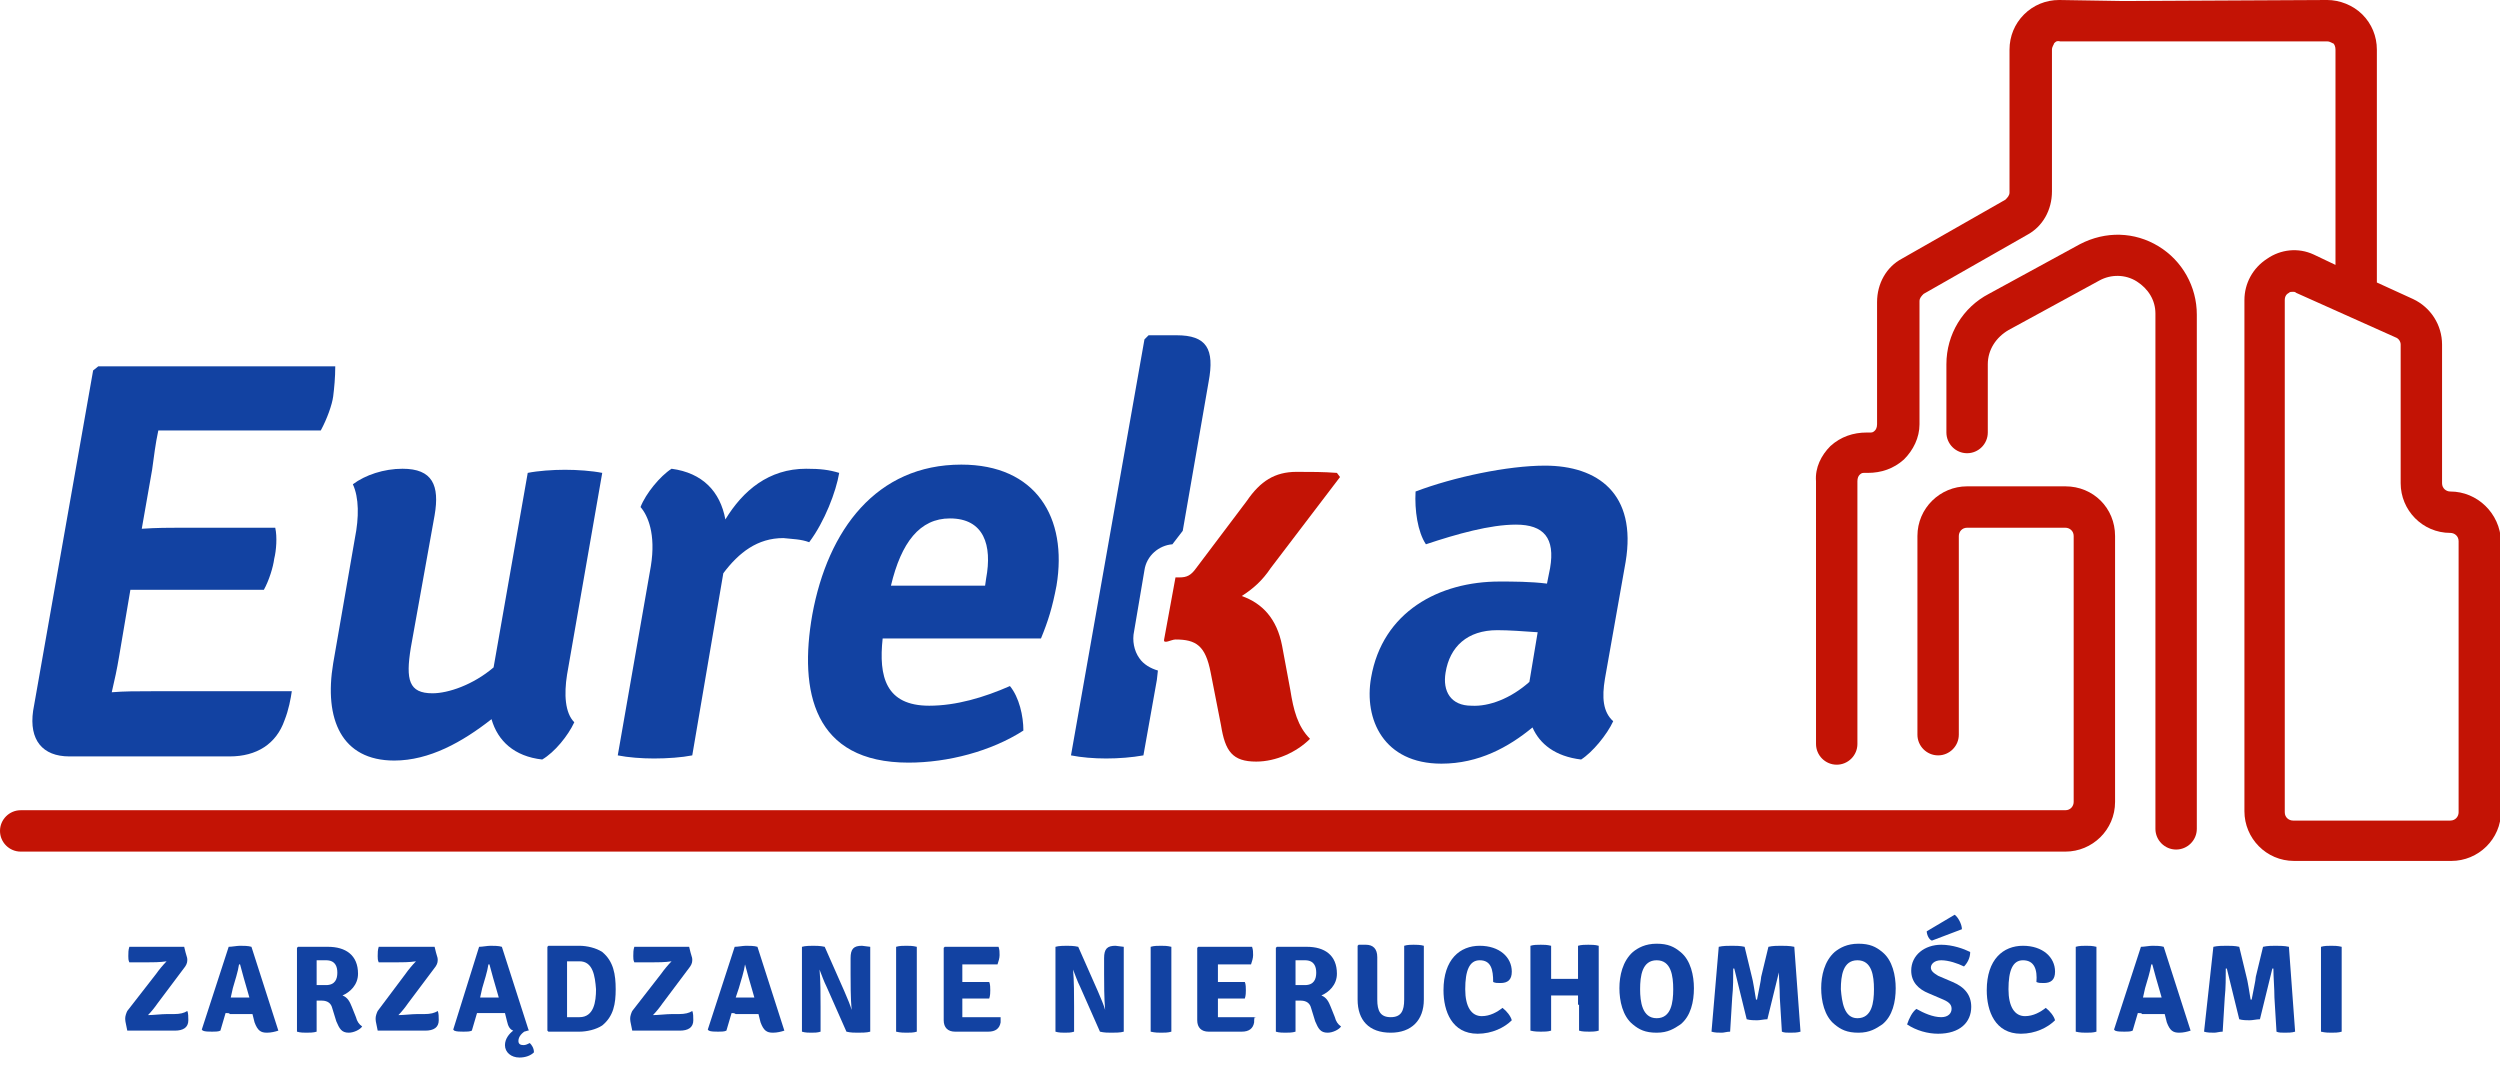 <?xml version="1.0" encoding="utf-8"?>
<!-- Generator: Adobe Illustrator 19.1.0, SVG Export Plug-In . SVG Version: 6.00 Build 0)  -->
<svg version="1.1" id="Warstwa_1" xmlns="http://www.w3.org/2000/svg" xmlns:xlink="http://www.w3.org/1999/xlink" x="0px" y="0px"
	 viewBox="-299 246.1 241.6 103.2" style="enable-background:new -299 246.1 241.6 103.2;" xml:space="preserve">
<style type="text/css">
	.st0{fill:#1242A2;}
	.st1{fill:#C31305;}
</style>
<g>
	<path class="st0" d="M-271.5,315.7c-0.8,2.3-2.7,3.5-5.3,3.5h-15.5c-2.6,0-3.9-1.6-3.5-4.4l5.8-32.9l0.5-0.4h22.9
		c0,1.1-0.1,2.1-0.2,2.9c-0.1,0.8-0.6,2.2-1.2,3.3h-12.1h-3.6c-0.3,1.4-0.4,2.4-0.6,3.8l-1,5.7c1.4-0.1,2.8-0.1,3.6-0.1h9.3
		c0.2,0.9,0.1,2.2-0.1,3c-0.1,0.8-0.5,2.1-1,3h-9.3h-3.6l-1.1,6.5c-0.2,1.2-0.4,2.1-0.7,3.4c1.2-0.1,2.4-0.1,3.9-0.1h13.5
		C-270.9,313.6-271.1,314.7-271.5,315.7z"/>
	<path class="st0" d="M-264.7,298.1c0.4-2,0.4-3.9-0.2-5.2c1.2-0.9,3-1.5,4.8-1.5c2.9,0,3.6,1.6,3.1,4.5l-2.3,12.8
		c-0.5,3.1-0.2,4.4,2.1,4.4c1.5,0,3.9-0.8,5.9-2.5l3.3-18.8c1-0.2,2.4-0.3,3.6-0.3s2.6,0.1,3.6,0.3l-3.4,19.5
		c-0.3,1.9-0.2,3.7,0.7,4.6c-0.6,1.3-1.9,2.9-3.1,3.6c-2.7-0.3-4.3-1.8-4.9-3.9c-2.8,2.2-6,4-9.4,4c-5.1,0-6.8-4-5.9-9.4
		L-264.7,298.1z"/>
	<path class="st0" d="M-234.1,291.4c3,0.4,4.7,2.2,5.2,4.9c1.7-2.8,4.2-4.9,7.8-4.9c1.4,0,2.2,0.1,3.2,0.4c-0.3,1.8-1.4,4.7-2.9,6.7
		c-0.8-0.3-1.6-0.3-2.5-0.4c-2.5,0-4.3,1.4-5.8,3.4l-3,17.6c-1,0.2-2.4,0.3-3.7,0.3c-1.2,0-2.5-0.1-3.5-0.3l3.2-18.3
		c0.5-3.1-0.3-4.9-1-5.7C-236.6,293.8-235.2,292.1-234.1,291.4z"/>
	<path class="st0" d="M-213.7,307.8c-0.4,3.7,0.3,6.5,4.5,6.5c2.6,0,5.3-0.8,7.8-1.9c0.9,1.1,1.3,2.9,1.3,4.3
		c-3.1,2-7.3,3.1-11.1,3.1c-9.2,0-10.6-6.9-9.3-14.3c1.5-8.2,6.2-14.5,14.4-14.5c7.2,0,10.3,5.1,9.2,11.7c-0.4,2.1-0.8,3.4-1.5,5.1
		C-198.4,307.8-213.7,307.8-213.7,307.8z M-212.9,302.7h9.1l0.1-0.7c0.6-3.2-0.2-5.8-3.5-5.8C-210.1,296.2-211.9,298.5-212.9,302.7z
		"/>
	<path class="st0" d="M-146.2,319.5c-2.5-0.3-4-1.5-4.7-3.1c-2.3,1.9-5.2,3.5-8.8,3.5c-5.6,0-7.5-4.3-6.8-8.3
		c1.1-6.4,6.6-9.3,12.4-9.3c1.3,0,3,0,4.6,0.2l0.3-1.5c0.5-2.9-0.6-4.2-3.3-4.2c-2.5,0-5.7,0.9-8.7,1.9c-0.8-1.2-1.1-3.3-1-5.1
		c3.7-1.4,8.9-2.5,12.5-2.5c5.1,0,8.9,2.7,7.8,9.3l-2,11.3c-0.3,1.8-0.2,3.2,0.8,4.1C-143.7,317.1-145.1,318.8-146.2,319.5z
		 M-151.2,312l0.8-4.8c-1.4-0.1-2.8-0.2-3.9-0.2c-2.9,0-4.6,1.6-5,4.1c-0.3,1.8,0.5,3.2,2.5,3.2C-155.1,314.4-153,313.6-151.2,312z"
		/>
</g>
<g>
	<g>
		<path class="st0" d="M-283.9,340.2c0.2-0.3,0.7-0.9,1-1.2l0,0c-0.6,0.1-1.4,0.1-1.9,0.1h-1.7c-0.1-0.2-0.1-0.4-0.1-0.6
			c0-0.3,0-0.6,0.1-0.9h5.3c0.2,0.9,0.3,1,0.3,1.2c0,0.2,0,0.4-0.2,0.7l-2.7,3.6c-0.2,0.3-0.6,0.8-0.9,1.1l0,0
			c0.5,0,1.3-0.1,1.8-0.1h0.7c0.6,0,1-0.1,1.3-0.3c0.1,0.2,0.1,0.6,0.1,0.9c0,0.7-0.5,1-1.3,1h-4.6c-0.2-0.9-0.2-1-0.2-1.2
			c0-0.2,0.1-0.5,0.2-0.7L-283.9,340.2z"/>
		<path class="st0" d="M-277.2,344l-0.5,1.7c-0.2,0.1-0.5,0.1-0.8,0.1s-0.7,0-0.9-0.1l-0.1-0.1l2.6-8c0.3,0,0.8-0.1,1.1-0.1
			c0.3,0,0.8,0,1.1,0.1l2.6,8.1c-0.3,0.1-0.7,0.2-1.1,0.2c-0.6,0-0.9-0.2-1.2-1l-0.2-0.8c-0.2,0-0.3,0-0.5,0h-1.7
			C-276.8,344-277,344-277.2,344z M-276.7,342.5c0.2,0,0.3,0,0.5,0h0.9c0.1,0,0.3,0,0.4,0l-0.2-0.7c-0.2-0.7-0.5-1.7-0.7-2.5h-0.1
			c-0.1,0.7-0.4,1.6-0.6,2.3L-276.7,342.5z"/>
		<path class="st0" d="M-265.9,342.3c0.5,0.2,0.7,0.6,0.9,1.1l0.4,1c0.1,0.4,0.3,0.7,0.6,0.9c-0.2,0.3-0.8,0.6-1.3,0.6
			c-0.7,0-0.9-0.4-1.2-1.1l-0.4-1.3c-0.1-0.4-0.4-0.7-1-0.7h-0.5v3c-0.3,0.1-0.7,0.1-1,0.1c-0.2,0-0.6,0-0.9-0.1v-8.1l0.1-0.1
			c1,0,2,0,2.9,0c1.7,0,2.9,0.8,2.9,2.6C-264.4,341.3-265.2,342-265.9,342.3z M-268.4,341.3c0.4,0,0.7,0,0.9,0
			c0.9,0,1.1-0.6,1.1-1.2c0-0.6-0.2-1.2-1.1-1.2c-0.2,0-0.6,0-0.9,0C-268.4,338.9-268.4,341.3-268.4,341.3z"/>
		<path class="st0" d="M-259.8,340.2c0.2-0.3,0.7-0.9,1-1.2l0,0c-0.6,0.1-1.4,0.1-1.9,0.1h-1.7c-0.1-0.2-0.1-0.4-0.1-0.6
			c0-0.3,0-0.6,0.1-0.9h5.4c0.2,0.9,0.3,1,0.3,1.2c0,0.2,0,0.4-0.2,0.7l-2.7,3.6c-0.2,0.3-0.6,0.8-0.9,1.1l0,0
			c0.5,0,1.3-0.1,1.8-0.1h0.7c0.6,0,1-0.1,1.3-0.3c0.1,0.2,0.1,0.6,0.1,0.9c0,0.7-0.5,1-1.3,1h-4.6c-0.2-0.9-0.2-1-0.2-1.2
			c0-0.2,0.1-0.5,0.2-0.7L-259.8,340.2z"/>
		<path class="st0" d="M-252.7,337.6c0.3,0,0.8-0.1,1.1-0.1c0.3,0,0.8,0,1.1,0.1l2.6,8.1h-0.1l0,0c-0.3,0.1-0.7,0.2-1,0.2
			c-0.2,0-0.4,0-0.5-0.1c0.2-0.2,0.4-0.3,0.5-0.4c0.3,0,0.9,0,1.1,0.2h-0.1l0,0c-0.6,0.3-0.9,0.7-0.9,1.1c0,0.3,0.2,0.4,0.5,0.4
			c0.2,0,0.4-0.1,0.6-0.2c0.2,0.2,0.4,0.5,0.4,0.9c-0.3,0.3-0.8,0.5-1.4,0.5c-0.8,0-1.4-0.5-1.4-1.2c0-0.6,0.4-1.1,0.8-1.4
			c-0.3-0.1-0.5-0.4-0.6-0.9l-0.2-0.8c-0.2,0-0.3,0-0.5,0h-1.7c-0.1,0-0.3,0-0.5,0l-0.5,1.7c-0.2,0.1-0.5,0.1-0.8,0.1
			c-0.3,0-0.7,0-0.9-0.1l-0.1-0.1L-252.7,337.6z M-252.6,342.5c0.2,0,0.3,0,0.5,0h0.9c0.1,0,0.3,0,0.4,0l-0.2-0.7
			c-0.2-0.7-0.5-1.7-0.7-2.5h-0.1c-0.1,0.7-0.4,1.6-0.6,2.3L-252.6,342.5z"/>
		<path class="st0" d="M-240.8,345.2c-0.6,0.4-1.5,0.6-2.2,0.6c-1,0-2,0-3,0l-0.1-0.1v-8.1l0.1-0.1c1,0,2,0,3,0
			c0.7,0,1.6,0.2,2.2,0.6c1.1,0.9,1.3,2.2,1.3,3.6C-239.5,343.1-239.7,344.3-240.8,345.2z M-243,339c-0.4,0-0.8,0-1.2,0v5.4
			c0.4,0,0.8,0,1.2,0c1.4,0,1.6-1.5,1.6-2.7C-241.5,340.4-241.7,339-243,339z"/>
		<path class="st0" d="M-235.1,340.2c0.2-0.3,0.7-0.9,1-1.2l0,0c-0.6,0.1-1.4,0.1-1.9,0.1h-1.7c-0.1-0.2-0.1-0.4-0.1-0.6
			c0-0.3,0-0.6,0.1-0.9h5.3c0.2,0.9,0.3,1,0.3,1.2c0,0.2,0,0.4-0.2,0.7l-2.7,3.6c-0.2,0.3-0.6,0.8-0.9,1.1l0,0
			c0.5,0,1.3-0.1,1.8-0.1h0.7c0.6,0,1-0.1,1.3-0.3c0.1,0.2,0.1,0.6,0.1,0.9c0,0.7-0.5,1-1.3,1h-4.6c-0.2-0.9-0.2-1-0.2-1.2
			c0-0.2,0.1-0.5,0.2-0.7L-235.1,340.2z"/>
		<path class="st0" d="M-228.3,344l-0.5,1.7c-0.2,0.1-0.5,0.1-0.8,0.1s-0.7,0-0.9-0.1l-0.1-0.1l2.6-8c0.3,0,0.8-0.1,1.1-0.1
			s0.8,0,1.1,0.1l2.6,8.1c-0.3,0.1-0.7,0.2-1.1,0.2c-0.6,0-0.9-0.2-1.2-1l-0.2-0.8c-0.2,0-0.3,0-0.5,0h-1.7
			C-228,344-228.2,344-228.3,344z M-227.9,342.5c0.2,0,0.3,0,0.5,0h0.9c0.1,0,0.3,0,0.4,0l-0.2-0.7c-0.2-0.7-0.5-1.7-0.7-2.5l0,0
			c-0.1,0.7-0.4,1.6-0.6,2.3L-227.9,342.5z"/>
		<path class="st0" d="M-214.9,337.6v8.2c-0.3,0.1-0.9,0.1-1.2,0.1c-0.3,0-0.7,0-1.1-0.1l-1.9-4.3c-0.3-0.6-0.5-1.2-0.7-1.7l0,0
			c0.1,1,0.1,2.6,0.1,3.6v2.4c-0.3,0.1-0.6,0.1-0.9,0.1c-0.2,0-0.6,0-0.9-0.1v-8.2c0.3-0.1,0.9-0.1,1.1-0.1c0.2,0,0.7,0,1.1,0.1
			l1.9,4.3c0.3,0.7,0.6,1.4,0.7,1.8l0,0c-0.1-1.1-0.1-2.7-0.1-3.5v-1.5c0-0.9,0.3-1.2,1.1-1.2L-214.9,337.6L-214.9,337.6z"/>
		<path class="st0" d="M-212.4,337.6c0.3-0.1,0.7-0.1,1-0.1c0.3,0,0.6,0,1,0.1v8.2c-0.3,0.1-0.7,0.1-1,0.1c-0.2,0-0.6,0-1-0.1V337.6
			z"/>
		<path class="st0" d="M-202.3,344.9c-0.1,0.6-0.5,0.9-1.2,0.9h-3.2c-0.7,0-1.1-0.4-1.1-1.1v-7l0.1-0.1h5.2c0.1,0.3,0.1,0.5,0.1,0.8
			c0,0.3-0.1,0.6-0.2,0.9h-2.4h-1c0,0.3,0,0.6,0,0.9v0.8c0.3,0,0.6,0,0.8,0h1.8c0.1,0.2,0.1,0.6,0.1,0.8c0,0.2,0,0.5-0.1,0.8h-1.8
			h-0.8v0.9c0,0.3,0,0.5,0,0.9l0,0c0.3,0,0.6,0,0.9,0h2.8C-202.3,344.3-202.3,344.6-202.3,344.9z"/>
		<path class="st0" d="M-190.4,337.6v8.2c-0.3,0.1-0.9,0.1-1.2,0.1c-0.3,0-0.7,0-1.1-0.1l-1.9-4.3c-0.3-0.6-0.5-1.2-0.7-1.7l0,0
			c0.1,1,0.1,2.6,0.1,3.6v2.4c-0.3,0.1-0.6,0.1-0.9,0.1c-0.2,0-0.6,0-0.9-0.1v-8.2c0.3-0.1,0.9-0.1,1.1-0.1c0.2,0,0.7,0,1.1,0.1
			l1.9,4.3c0.3,0.7,0.6,1.4,0.7,1.8l0,0c-0.1-1.1-0.1-2.7-0.1-3.5v-1.5c0-0.9,0.3-1.2,1.1-1.2L-190.4,337.6L-190.4,337.6z"/>
		<path class="st0" d="M-187.8,337.6c0.3-0.1,0.7-0.1,1-0.1s0.6,0,1,0.1v8.2c-0.3,0.1-0.7,0.1-1,0.1c-0.2,0-0.6,0-1-0.1V337.6z"/>
		<path class="st0" d="M-177.8,344.9c-0.1,0.6-0.5,0.9-1.2,0.9h-3.2c-0.7,0-1.1-0.4-1.1-1.1v-7l0.1-0.1h5.2c0.1,0.3,0.1,0.5,0.1,0.8
			c0,0.3-0.1,0.6-0.2,0.9h-2.4h-0.8c0,0.3,0,0.6,0,0.9v0.8c0.3,0,0.6,0,0.8,0h1.8c0.1,0.2,0.1,0.6,0.1,0.8c0,0.2,0,0.5-0.1,0.8h-1.8
			h-0.8v0.9c0,0.3,0,0.5,0,0.9l0,0c0.3,0,0.6,0,0.9,0h2.8C-177.8,344.3-177.8,344.6-177.8,344.9z"/>
		<path class="st0" d="M-171.3,342.3c0.5,0.2,0.7,0.6,0.9,1.1l0.4,1c0.1,0.4,0.3,0.7,0.6,0.9c-0.2,0.3-0.8,0.6-1.3,0.6
			c-0.7,0-0.9-0.4-1.2-1.1l-0.4-1.3c-0.1-0.4-0.4-0.7-1-0.7h-0.5v3c-0.3,0.1-0.7,0.1-1,0.1c-0.2,0-0.6,0-0.9-0.1v-8.1l0.1-0.1
			c1,0,2,0,2.9,0c1.7,0,2.9,0.8,2.9,2.6C-169.8,341.3-170.6,342-171.3,342.3z M-173.8,341.3c0.4,0,0.7,0,0.9,0
			c0.9,0,1.1-0.6,1.1-1.2c0-0.6-0.2-1.2-1.1-1.2c-0.2,0-0.6,0-0.9,0V341.3z"/>
		<path class="st0" d="M-161.4,342.7c0,2-1.2,3.2-3.2,3.2c-2.1,0-3.2-1.2-3.2-3.2v-5.2l0.1-0.1h0.7c0.7,0,1.1,0.4,1.1,1.2v4.1
			c0,1.1,0.3,1.7,1.3,1.7s1.3-0.6,1.3-1.7v-5.2c0.3-0.1,0.7-0.1,0.9-0.1s0.7,0,1,0.1L-161.4,342.7L-161.4,342.7z"/>
		<path class="st0" d="M-156,338.9c-1,0-1.4,1-1.4,2.8c0,1.7,0.6,2.6,1.6,2.6c0.8,0,1.5-0.4,2-0.8c0.4,0.3,0.8,0.8,0.9,1.2
			c-0.7,0.7-1.9,1.3-3.3,1.3c-2.5,0-3.3-2.2-3.3-4.2c0-3,1.6-4.3,3.5-4.3s3.1,1.1,3.1,2.5c0,0.8-0.4,1.1-1.1,1.1
			c-0.3,0-0.5,0-0.7-0.1C-154.7,339.8-154.9,338.9-156,338.9z"/>
		<path class="st0" d="M-146.5,343.2c0-0.3,0-0.6,0-0.9c-0.2,0-0.4,0-0.6,0h-1.4c-0.2,0-0.4,0-0.6,0c0,0.3,0,0.6,0,0.9v2.5
			c-0.3,0.1-0.7,0.1-1,0.1c-0.2,0-0.6,0-1-0.1v-8.2c0.3-0.1,0.7-0.1,1-0.1s0.6,0,1,0.1v2.3c0,0.3,0,0.6,0,0.9c0.2,0,0.4,0,0.6,0h1.4
			c0.2,0,0.4,0,0.6,0c0-0.3,0-0.6,0-0.9v-2.3c0.3-0.1,0.7-0.1,1-0.1c0.2,0,0.7,0,1,0.1v8.2c-0.3,0.1-0.7,0.1-0.9,0.1
			c-0.3,0-0.7,0-1-0.1v-2.5H-146.5z"/>
		<path class="st0" d="M-141.2,338.1c0.5-0.4,1.2-0.8,2.3-0.8s1.7,0.3,2.3,0.8c1,0.8,1.3,2.3,1.3,3.5c0,1.3-0.3,2.7-1.3,3.5
			c-0.6,0.4-1.2,0.8-2.3,0.8s-1.7-0.3-2.3-0.8c-1-0.8-1.3-2.3-1.3-3.5C-142.5,340.4-142.2,339-141.2,338.1z M-138.9,344.5
			c1.4,0,1.6-1.5,1.6-2.8c0-1.3-0.2-2.8-1.6-2.8c-1.4,0-1.6,1.5-1.6,2.8C-140.5,342.9-140.3,344.5-138.9,344.5z"/>
		<path class="st0" d="M-132.9,337.6c0.4-0.1,0.9-0.1,1.3-0.1c0.3,0,0.8,0,1.2,0.1l0.7,2.9c0.1,0.3,0.3,1.6,0.4,2.2h0.1
			c0.1-0.6,0.4-1.9,0.4-2.2l0.7-2.9c0.4-0.1,0.9-0.1,1.2-0.1s0.9,0,1.3,0.1l0.6,8.2c-0.3,0.1-0.7,0.1-1,0.1s-0.6,0-0.8-0.1l-0.2-3.3
			c0-0.9-0.1-2-0.1-2.8h0.1l-1.2,4.9c-0.3,0-0.7,0.1-1,0.1c-0.2,0-0.7,0-1-0.1l-1.2-4.9h-0.1c0,0.8,0,1.9-0.1,2.8l-0.2,3.3
			c-0.3,0-0.6,0.1-0.8,0.1c-0.3,0-0.7,0-1-0.1L-132.9,337.6z"/>
		<path class="st0" d="M-121.7,338.1c0.5-0.4,1.2-0.8,2.3-0.8s1.7,0.3,2.3,0.8c1,0.8,1.3,2.3,1.3,3.5c0,1.3-0.3,2.7-1.3,3.5
			c-0.6,0.4-1.2,0.8-2.3,0.8s-1.7-0.3-2.3-0.8c-1-0.8-1.3-2.3-1.3-3.5C-123,340.4-122.7,339-121.7,338.1z M-119.5,344.5
			c1.4,0,1.6-1.5,1.6-2.8c0-1.3-0.2-2.8-1.6-2.8c-1.4,0-1.6,1.5-1.6,2.8C-121,342.9-120.8,344.5-119.5,344.5z"/>
		<path class="st0" d="M-113.8,343.6c0.7,0.4,1.6,0.8,2.4,0.8c0.7,0,1-0.4,1-0.8c0-0.3-0.1-0.6-0.8-0.9l-1.4-0.6
			c-1-0.4-1.7-1.1-1.7-2.2c0-1.5,1.3-2.5,2.9-2.5c1.1,0,2.2,0.4,2.8,0.7c0,0.6-0.3,1.1-0.6,1.4c-0.6-0.3-1.5-0.6-2.2-0.6
			s-1,0.4-1,0.7c0,0.3,0.2,0.5,0.7,0.8l1.4,0.6c1.2,0.5,1.8,1.3,1.8,2.4c0,1.5-1.1,2.6-3.2,2.6c-1,0-2.1-0.3-3-0.9
			C-114.5,344.5-114.2,343.9-113.8,343.6z M-110.1,334.5c0.3,0.2,0.7,0.9,0.7,1.4l-2.9,1.1c-0.3-0.1-0.5-0.6-0.5-0.9L-110.1,334.5z"
			/>
		<path class="st0" d="M-103.5,338.9c-1,0-1.4,1-1.4,2.8c0,1.7,0.6,2.6,1.6,2.6c0.8,0,1.5-0.4,2-0.8c0.4,0.3,0.8,0.8,0.9,1.2
			c-0.7,0.7-1.9,1.3-3.3,1.3c-2.5,0-3.3-2.2-3.3-4.2c0-3,1.6-4.3,3.5-4.3s3.1,1.1,3.1,2.5c0,0.8-0.4,1.1-1.1,1.1
			c-0.3,0-0.5,0-0.7-0.1C-102.1,339.8-102.4,338.9-103.5,338.9z"/>
		<path class="st0" d="M-98.4,337.6c0.3-0.1,0.7-0.1,1-0.1s0.6,0,1,0.1v8.2c-0.3,0.1-0.7,0.1-1,0.1c-0.2,0-0.6,0-1-0.1V337.6z"/>
		<path class="st0" d="M-92.4,344l-0.5,1.7c-0.2,0.1-0.5,0.1-0.8,0.1s-0.7,0-0.9-0.1l-0.1-0.1l2.6-8c0.3,0,0.8-0.1,1.1-0.1
			s0.8,0,1.1,0.1l2.6,8.1c-0.3,0.1-0.7,0.2-1.1,0.2c-0.6,0-0.9-0.2-1.2-1l-0.2-0.8c-0.2,0-0.3,0-0.5,0H-92
			C-92,344-92.2,344-92.4,344z M-91.9,342.5c0.2,0,0.3,0,0.5,0h0.9c0.1,0,0.3,0,0.4,0l-0.2-0.7c-0.2-0.7-0.5-1.7-0.7-2.5h-0.1
			c-0.1,0.7-0.4,1.6-0.6,2.3L-91.9,342.5z"/>
		<path class="st0" d="M-85.1,337.6c0.4-0.1,0.9-0.1,1.3-0.1c0.3,0,0.8,0,1.2,0.1l0.7,2.9c0.1,0.3,0.3,1.6,0.4,2.2h0.1
			c0.1-0.6,0.4-1.9,0.4-2.2l0.7-2.9c0.4-0.1,0.9-0.1,1.2-0.1s0.9,0,1.3,0.1l0.6,8.2c-0.3,0.1-0.7,0.1-1,0.1s-0.6,0-0.8-0.1l-0.2-3.3
			c0-0.9-0.1-2-0.1-2.8h-0.1l-1.2,4.9c-0.3,0-0.7,0.1-1,0.1c-0.2,0-0.7,0-1-0.1l-1.2-4.9h-0.1c0,0.8,0,1.9-0.1,2.8l-0.2,3.3
			c-0.3,0-0.6,0.1-0.8,0.1c-0.3,0-0.7,0-1-0.1L-85.1,337.6z"/>
		<path class="st0" d="M-74.7,337.6c0.3-0.1,0.7-0.1,1-0.1s0.6,0,1,0.1v8.2c-0.3,0.1-0.7,0.1-1,0.1c-0.2,0-0.6,0-1-0.1V337.6z"/>
	</g>
</g>
<g>
	<path class="st1" d="M-174.3,312.8l-0.8-4.3c-0.5-2.6-1.9-4.1-3.9-4.8c1.1-0.7,2-1.5,2.8-2.7l6.7-8.8l-0.3-0.4
		c-1.3-0.1-2.5-0.1-3.9-0.1c-2.1,0-3.5,0.9-4.8,2.8l-4.9,6.5c-0.5,0.7-0.9,0.9-1.6,0.9h-0.4l-1.1,6c-0.1,0.5,0.7,0,1.1,0
		c2,0,2.9,0.6,3.4,3.2l1,5.1c0.4,2.5,1.1,3.5,3.4,3.5c1.9,0,3.9-0.9,5.2-2.2C-173.6,316.3-174,314.7-174.3,312.8z"/>
	<path class="st0" d="M-187.1,310.9c-0.7-0.2-1.4-0.6-1.8-1.2c-0.5-0.7-0.7-1.7-0.5-2.6l1-5.9c0.2-1.4,1.4-2.4,2.7-2.5l1-1.3
		l2.5-14.4c0.6-3.2-0.2-4.5-3.1-4.5h-2.7l-0.4,0.4l-7.1,40.2c1,0.2,2.2,0.3,3.4,0.3c1.2,0,2.5-0.1,3.6-0.3l1.3-7.3l0,0L-187.1,310.9
		z"/>
</g>
<g>
	<path class="st1" d="M-99.4,293.1h-9.5c-2.6,0-4.8,2.1-4.8,4.8v19.2c0,1.1,0.9,2,2,2s2-0.9,2-2v-19.2c0-0.4,0.3-0.8,0.8-0.8h9.5
		c0.4,0,0.8,0.3,0.8,0.8v25.7c0,0.4-0.3,0.8-0.8,0.8H-297c-1.1,0-2,0.9-2,2s0.9,2,2,2h197.6c2.6,0,4.8-2.1,4.8-4.8v-25.7
		C-94.6,295.2-96.7,293.1-99.4,293.1z"/>
	<path class="st1" d="M-62.2,293.6c-0.4,0-0.8-0.3-0.8-0.8v-13.4c0-1.9-1.1-3.6-2.8-4.4l-3.5-1.6v-22.5c0-1.3-0.5-2.5-1.4-3.4
		c-0.9-0.9-2.2-1.4-3.4-1.4l-19.7,0.1l-6.2-0.1l0,0c-1.3,0-2.5,0.5-3.4,1.4c-0.9,0.9-1.4,2.1-1.4,3.4v13.8c0,0.3-0.2,0.5-0.4,0.7
		l-10,5.7c-1.5,0.8-2.4,2.4-2.4,4.2v11.8c0,0.3-0.1,0.5-0.2,0.6c-0.1,0.1-0.2,0.2-0.4,0.2h-0.4c-1.3,0-2.5,0.4-3.5,1.3
		c-0.9,0.9-1.5,2.1-1.4,3.4V318c0,1.1,0.9,2,2,2l0,0c1.1,0,2-0.9,2-2v-25.4c0-0.3,0.1-0.5,0.2-0.6c0.1-0.1,0.2-0.2,0.4-0.2h0.4
		c1.3,0,2.5-0.4,3.5-1.3c0.9-0.9,1.5-2.1,1.5-3.4v-11.9c0-0.3,0.2-0.5,0.4-0.7l10-5.7c1.5-0.8,2.4-2.4,2.4-4.2v-13.7
		c0-0.3,0.2-0.5,0.2-0.6c0.1-0.1,0.2-0.3,0.6-0.2h6.2h19.6l0,0c0.3,0,0.5,0.2,0.6,0.2c0.1,0.1,0.2,0.3,0.2,0.6v20.8l-2.1-1
		c-1.5-0.7-3.2-0.5-4.5,0.4c-1.4,0.9-2.2,2.4-2.2,4v49.4c0,2.6,2.1,4.8,4.8,4.8h15.2c2.6,0,4.8-2.1,4.8-4.8v-26.1
		C-57.4,295.7-59.6,293.6-62.2,293.6z M-61.4,324.6c0,0.4-0.3,0.8-0.8,0.8h-15.2c-0.4,0-0.8-0.3-0.8-0.8v-49.5
		c0-0.4,0.2-0.6,0.4-0.7c0.1-0.1,0.2-0.1,0.4-0.1c0.1,0,0.2,0,0.3,0.1l9.6,4.3c0.3,0.1,0.5,0.4,0.5,0.7v13.4c0,2.6,2.1,4.8,4.8,4.8
		c0.4,0,0.8,0.3,0.8,0.8V324.6z"/>
	<path class="st1" d="M-90.4,269.9c-2.3-1.4-5.1-1.5-7.6-0.2l-8.8,4.8c-2.5,1.3-4.1,3.9-4.1,6.8v6.6c0,1.1,0.9,2,2,2s2-0.9,2-2v-6.6
		c0-1.4,0.8-2.6,2-3.3l8.8-4.8c1.1-0.6,2.5-0.6,3.6,0.1s1.8,1.8,1.8,3.1v49.8c0,1.1,0.9,2,2,2s2-0.9,2-2v-49.7
		C-86.7,273.8-88.1,271.3-90.4,269.9z"/>
</g>
</svg>
